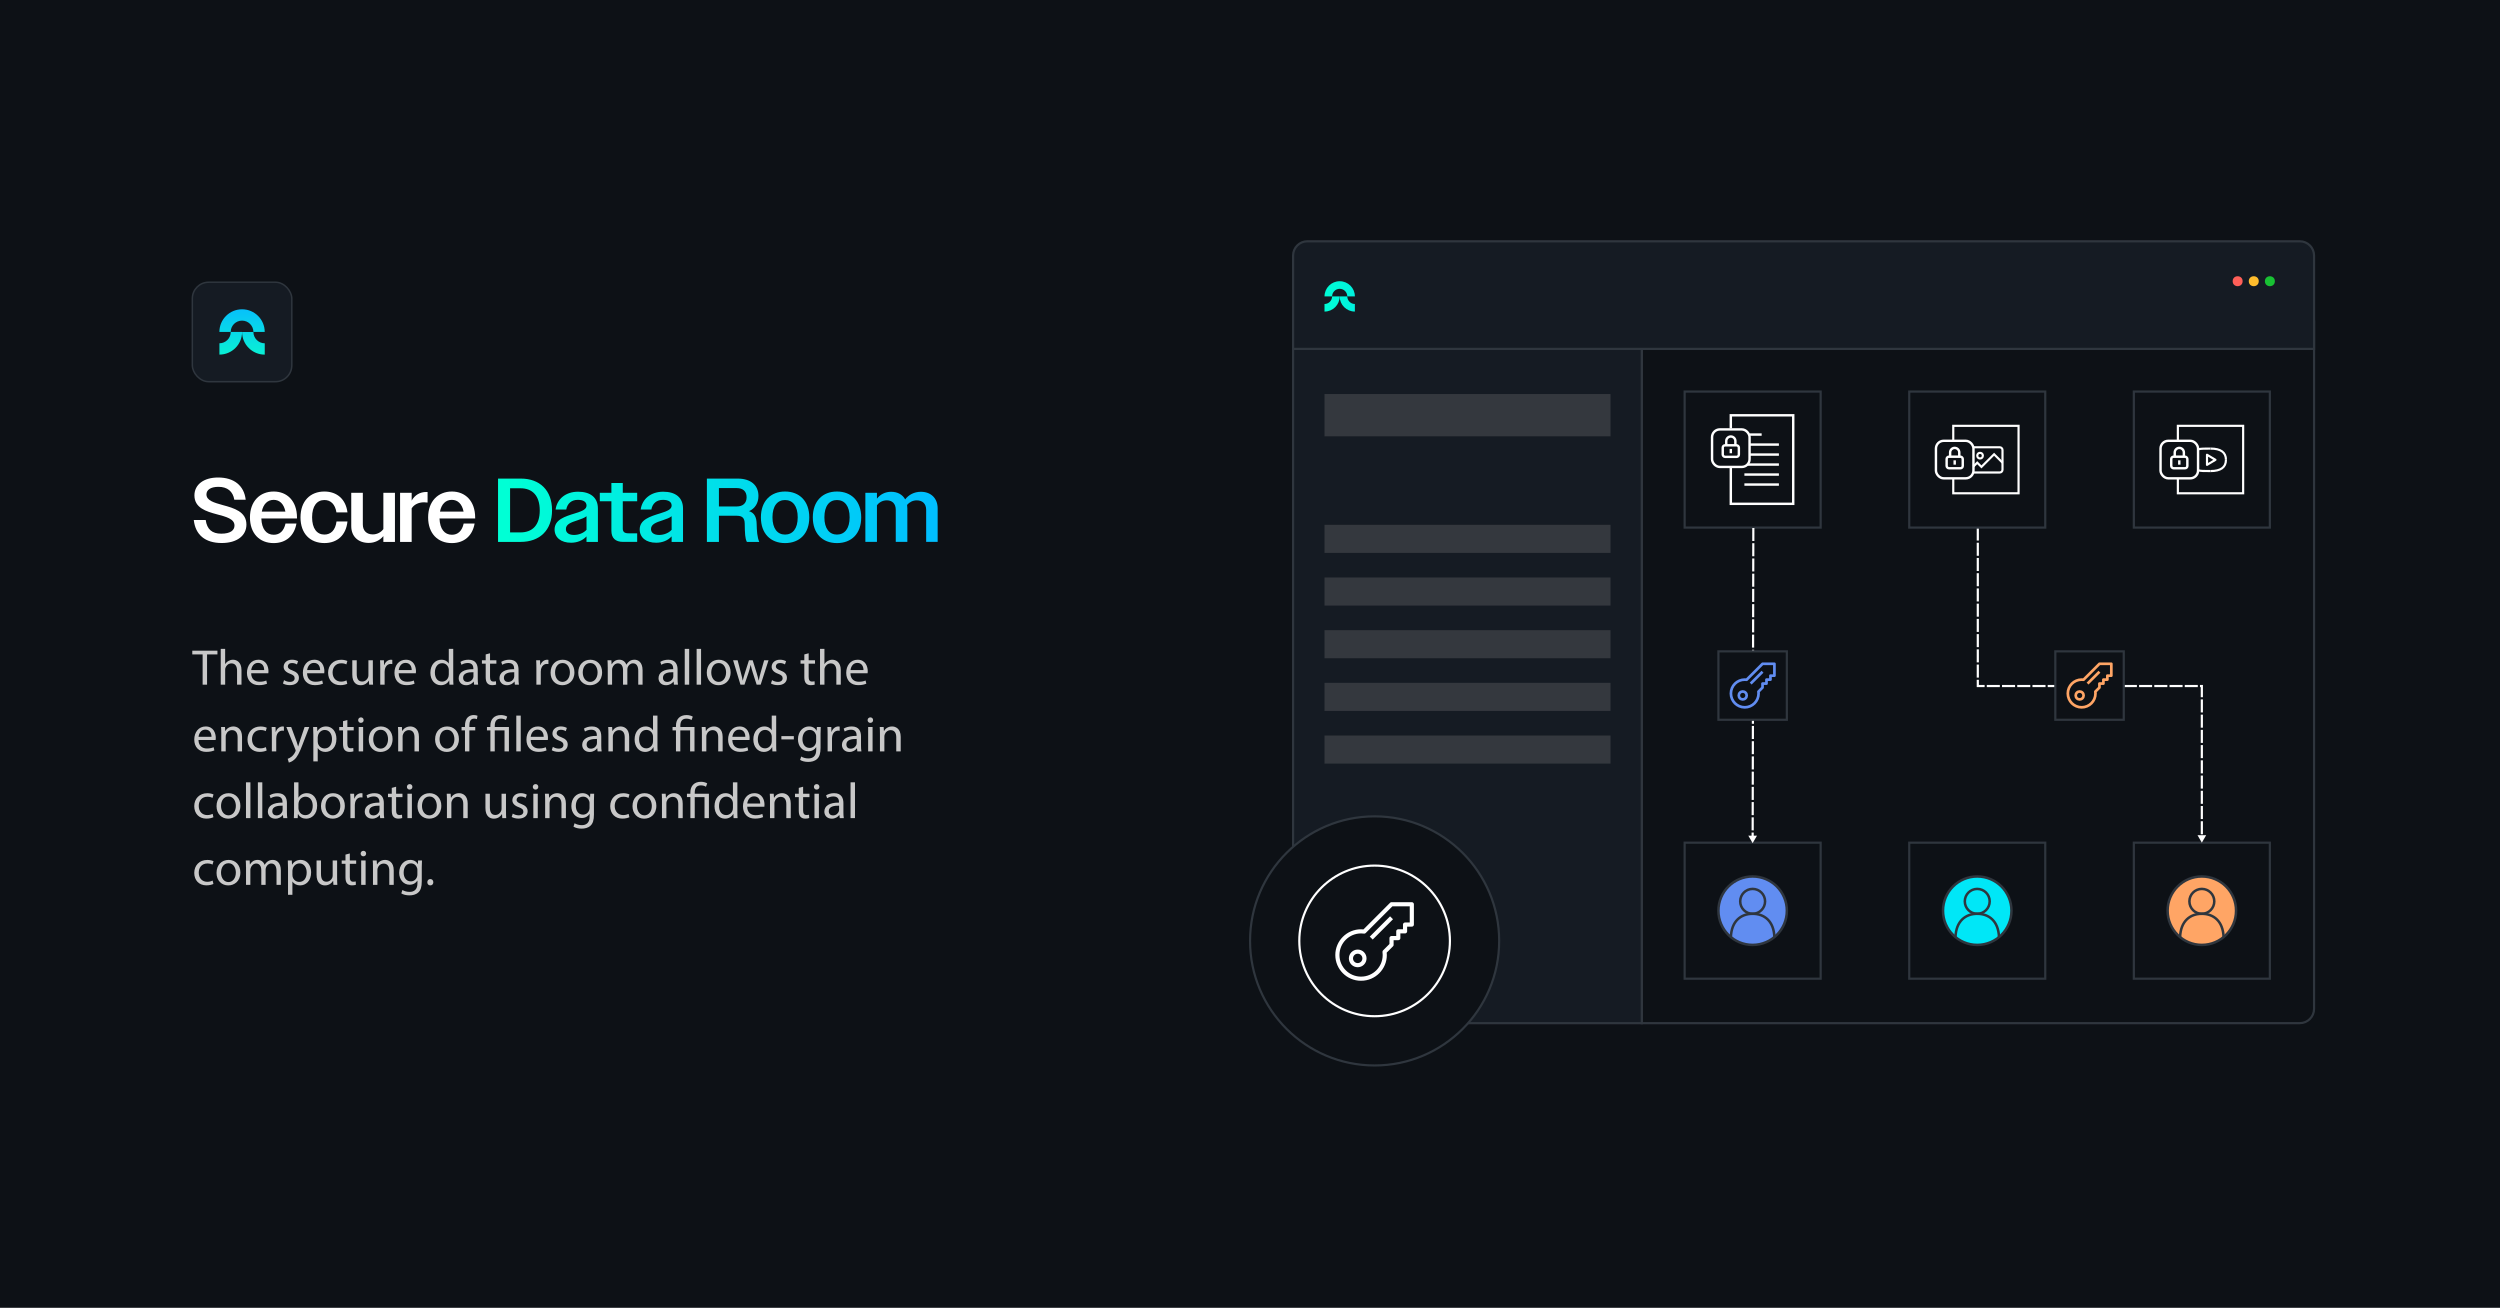<?xml version="1.0" encoding="UTF-8"?>
<svg id="Layer_1" data-name="Layer 1" xmlns="http://www.w3.org/2000/svg" xmlns:xlink="http://www.w3.org/1999/xlink" viewBox="0 0 1686 882">
  <defs>
    <style>
      .cls-1 {
        fill: #fe5f58;
      }

      .cls-1, .cls-2, .cls-3, .cls-4, .cls-5, .cls-6, .cls-7, .cls-8, .cls-9, .cls-10, .cls-11, .cls-12, .cls-13, .cls-14, .cls-15, .cls-16, .cls-17, .cls-18, .cls-19, .cls-20, .cls-21, .cls-22 {
        stroke-width: 0px;
      }

      .cls-23 {
        stroke-dasharray: 0 0 8.8 1.47;
      }

      .cls-23, .cls-24, .cls-25, .cls-26, .cls-27, .cls-28, .cls-29, .cls-30, .cls-31, .cls-32, .cls-33 {
        stroke-miterlimit: 10;
      }

      .cls-23, .cls-25, .cls-34, .cls-35, .cls-36, .cls-30, .cls-37, .cls-32 {
        fill: none;
      }

      .cls-23, .cls-35, .cls-30, .cls-37, .cls-32 {
        stroke: #fff;
      }

      .cls-23, .cls-27, .cls-28 {
        stroke-width: 1.47px;
      }

      .cls-2 {
        fill: url(#New_Gradient_Swatch_4);
      }

      .cls-3 {
        fill: url(#New_Gradient_Swatch_3);
      }

      .cls-24 {
        stroke-width: .6px;
      }

      .cls-24, .cls-25, .cls-26, .cls-27, .cls-28, .cls-29, .cls-31, .cls-33 {
        stroke: #2f363e;
      }

      .cls-24, .cls-27, .cls-31 {
        fill: #151b23;
      }

      .cls-25, .cls-26, .cls-29, .cls-33 {
        stroke-width: 1.71px;
      }

      .cls-34 {
        stroke: #618df1;
      }

      .cls-34, .cls-35, .cls-36, .cls-37 {
        stroke-linejoin: round;
      }

      .cls-34, .cls-36 {
        stroke-width: 1.83px;
      }

      .cls-4 {
        fill: url(#New_Gradient_Swatch_3-3);
      }

      .cls-5 {
        fill: url(#New_Gradient_Swatch_3-4);
      }

      .cls-6 {
        fill: url(#New_Gradient_Swatch_3-9);
      }

      .cls-7 {
        fill: url(#New_Gradient_Swatch_3-8);
      }

      .cls-8 {
        fill: url(#New_Gradient_Swatch_3-7);
      }

      .cls-9 {
        fill: url(#New_Gradient_Swatch_3-6);
      }

      .cls-10 {
        fill: url(#New_Gradient_Swatch_3-2);
      }

      .cls-11 {
        fill: url(#New_Gradient_Swatch_3-5);
      }

      .cls-12 {
        fill: url(#New_Gradient_Swatch_4-3);
      }

      .cls-13 {
        fill: url(#New_Gradient_Swatch_4-2);
      }

      .cls-26 {
        fill: #00e7f7;
      }

      .cls-14, .cls-28 {
        fill: #0d1116;
      }

      .cls-35, .cls-30 {
        stroke-width: 1.46px;
      }

      .cls-29 {
        fill: #618df1;
      }

      .cls-36 {
        stroke: #ffa565;
      }

      .cls-15 {
        fill: url(#New_Gradient_Swatch_3-11);
      }

      .cls-16 {
        fill: url(#New_Gradient_Swatch_3-10);
      }

      .cls-17 {
        fill: #34383e;
      }

      .cls-38 {
        filter: url(#drop-shadow-7);
      }

      .cls-18 {
        fill: #ffbd2d;
      }

      .cls-19 {
        fill: #c8c8c8;
      }

      .cls-37 {
        stroke-width: 2.8px;
      }

      .cls-20 {
        fill: #18c133;
      }

      .cls-21 {
        fill: #2f363e;
      }

      .cls-22 {
        fill: #fff;
      }

      .cls-32 {
        stroke-width: 1.64px;
      }

      .cls-33 {
        fill: #ffa565;
      }
    </style>
    <filter id="drop-shadow-7" filterUnits="userSpaceOnUse">
      <feOffset dx="0" dy="0"/>
      <feGaussianBlur result="blur" stdDeviation="14.67"/>
      <feFlood flood-color="#000" flood-opacity=".45"/>
      <feComposite in2="blur" operator="in"/>
      <feComposite in="SourceGraphic"/>
    </filter>
    <linearGradient id="New_Gradient_Swatch_3" data-name="New Gradient Swatch 3" x1="891.5" y1="194.77" x2="992.65" y2="194.77" gradientUnits="userSpaceOnUse">
      <stop offset="0" stop-color="#00ffd5"/>
      <stop offset="1" stop-color="#00bfff"/>
    </linearGradient>
    <linearGradient id="New_Gradient_Swatch_3-2" data-name="New Gradient Swatch 3" x1="891.5" y1="205.01" x2="992.65" y2="205.01" xlink:href="#New_Gradient_Swatch_3"/>
    <linearGradient id="New_Gradient_Swatch_3-3" data-name="New Gradient Swatch 3" x1="891.5" y1="205.01" x2="992.65" y2="205.01" xlink:href="#New_Gradient_Swatch_3"/>
    <linearGradient id="New_Gradient_Swatch_4" data-name="New Gradient Swatch 4" x1="163.25" y1="247.43" x2="163.25" y2="206.83" gradientUnits="userSpaceOnUse">
      <stop offset="0" stop-color="#0afdca"/>
      <stop offset="1" stop-color="#07befd"/>
    </linearGradient>
    <linearGradient id="New_Gradient_Swatch_4-2" data-name="New Gradient Swatch 4" x1="155.61" y1="247.43" x2="155.61" y2="206.83" xlink:href="#New_Gradient_Swatch_4"/>
    <linearGradient id="New_Gradient_Swatch_4-3" data-name="New Gradient Swatch 4" x1="170.9" y1="247.43" x2="170.9" y2="206.83" xlink:href="#New_Gradient_Swatch_4"/>
    <linearGradient id="New_Gradient_Swatch_3-4" data-name="New Gradient Swatch 3" x1="340.95" y1="344.11" x2="627.01" y2="344.11" xlink:href="#New_Gradient_Swatch_3"/>
    <linearGradient id="New_Gradient_Swatch_3-5" data-name="New Gradient Swatch 3" x1="340.95" y1="348.81" x2="627.01" y2="348.81" xlink:href="#New_Gradient_Swatch_3"/>
    <linearGradient id="New_Gradient_Swatch_3-6" data-name="New Gradient Swatch 3" x1="340.95" y1="345.61" x2="627.01" y2="345.61" xlink:href="#New_Gradient_Swatch_3"/>
    <linearGradient id="New_Gradient_Swatch_3-7" data-name="New Gradient Swatch 3" x1="340.95" y1="348.81" x2="627.01" y2="348.81" xlink:href="#New_Gradient_Swatch_3"/>
    <linearGradient id="New_Gradient_Swatch_3-8" data-name="New Gradient Swatch 3" x1="340.95" y1="344.11" x2="627.01" y2="344.11" xlink:href="#New_Gradient_Swatch_3"/>
    <linearGradient id="New_Gradient_Swatch_3-9" data-name="New Gradient Swatch 3" x1="340.95" y1="348.87" x2="627.01" y2="348.87" xlink:href="#New_Gradient_Swatch_3"/>
    <linearGradient id="New_Gradient_Swatch_3-10" data-name="New Gradient Swatch 3" x1="340.95" y1="348.87" x2="627.01" y2="348.87" xlink:href="#New_Gradient_Swatch_3"/>
    <linearGradient id="New_Gradient_Swatch_3-11" data-name="New Gradient Swatch 3" x1="340.95" y1="348.57" x2="627.01" y2="348.57" xlink:href="#New_Gradient_Swatch_3"/>
  </defs>
  <rect class="cls-14" width="1690.31" height="882"/>
  <g>
    <g>
      <g class="cls-38">
        <path class="cls-28" d="M1107.24,217h453.36v463.39c0,5.31-4.31,9.62-9.62,9.62h-443.75V217h0Z"/>
        <path class="cls-27" d="M872.06,235.31h235.17v454.7h-225.55c-5.31,0-9.62-4.31-9.62-9.62V235.31h0Z"/>
        <line class="cls-24" x1="1107.24" y1="235.31" x2="1107.24" y2="690.01"/>
        <g>
          <path class="cls-27" d="M1189.66-145.25h62.97v688.54h-62.97c-5.31,0-9.62-4.31-9.62-9.62V-135.63c0-5.31,4.31-9.62,9.62-9.62Z" transform="translate(1415.35 -1017.32) rotate(90)"/>
          <g>
            <path class="cls-3" d="M903.49,194.77c2.83,0,5.12,2.29,5.12,5.12h5.12c0-5.66-4.59-10.24-10.24-10.24s-10.24,4.59-10.24,10.24h5.12c0-2.83,2.29-5.12,5.12-5.12Z"/>
            <path class="cls-10" d="M898.37,199.89c0,2.83-2.29,5.12-5.12,5.12v5.12c5.66,0,10.24-4.59,10.24-10.24h-5.12Z"/>
            <path class="cls-4" d="M913.73,205.01c-2.83,0-5.12-2.29-5.12-5.12h-5.12c0,5.66,4.59,10.24,10.24,10.24v-5.12Z"/>
          </g>
        </g>
        <rect class="cls-17" x="893.24" y="265.74" width="192.89" height="28.52"/>
        <rect class="cls-17" x="893.24" y="353.95" width="192.89" height="18.93"/>
        <rect class="cls-17" x="893.24" y="389.47" width="192.89" height="18.93"/>
        <rect class="cls-17" x="893.24" y="424.99" width="192.89" height="18.93"/>
        <rect class="cls-17" x="893.24" y="460.51" width="192.89" height="18.93"/>
        <rect class="cls-17" x="893.24" y="496.04" width="192.89" height="18.93"/>
      </g>
      <g>
        <circle class="cls-1" cx="1509.07" cy="189.65" r="3.36"/>
        <circle class="cls-18" cx="1519.94" cy="189.65" r="3.36"/>
        <circle class="cls-20" cx="1530.81" cy="189.65" r="3.36"/>
      </g>
      <g>
        <rect class="cls-28" x="1136.12" y="568.3" width="91.73" height="91.73"/>
        <g>
          <circle class="cls-29" cx="1181.98" cy="614.17" r="23.08"/>
          <circle class="cls-25" cx="1181.98" cy="607.87" r="8.39"/>
          <path class="cls-25" d="M1196.65,631.98c-.39-10.85-6.8-15.72-14.67-15.72s-14.28,4.87-14.67,15.72"/>
        </g>
      </g>
      <g>
        <rect class="cls-28" x="1439.06" y="568.3" width="91.73" height="91.73"/>
        <g>
          <circle class="cls-33" cx="1484.92" cy="614.17" r="23.08"/>
          <circle class="cls-25" cx="1484.92" cy="607.87" r="8.39"/>
          <path class="cls-25" d="M1499.59,631.98c-.39-10.85-6.8-15.72-14.67-15.72s-14.28,4.87-14.67,15.72"/>
        </g>
      </g>
      <g>
        <rect class="cls-28" x="1136.12" y="264.07" width="91.73" height="91.73"/>
        <g>
          <polyline class="cls-32" points="1167.26 288.94 1167.26 280.08 1209.35 280.08 1209.35 339.78 1167.26 339.78 1167.26 315.55"/>
          <rect class="cls-32" x="1154.61" y="289.6" width="25.3" height="25.3" rx="5.23" ry="5.23"/>
          <g>
            <line class="cls-32" x1="1176.42" y1="326.78" x2="1199.69" y2="326.78"/>
            <line class="cls-32" x1="1176.42" y1="320.04" x2="1199.69" y2="320.04"/>
            <line class="cls-32" x1="1178.32" y1="313.3" x2="1199.69" y2="313.3"/>
            <line class="cls-32" x1="1179.9" y1="306.56" x2="1199.69" y2="306.56"/>
            <line class="cls-32" x1="1179.9" y1="299.82" x2="1199.69" y2="299.82"/>
            <line class="cls-32" x1="1179.9" y1="293.07" x2="1188.06" y2="293.07"/>
          </g>
          <g>
            <rect class="cls-32" x="1161.82" y="300.32" width="10.87" height="7.79" rx="1.55" ry="1.55"/>
            <path class="cls-32" d="M1164.18,300.32v-2.86c0-1.7,1.38-3.08,3.08-3.08h0c1.7,0,3.08,1.38,3.08,3.08v2.86"/>
            <line class="cls-32" x1="1167.26" y1="302.75" x2="1167.26" y2="305.67"/>
          </g>
        </g>
      </g>
      <g>
        <line class="cls-23" x1="1182.45" y1="356.07" x2="1181.99" y2="564.41"/>
        <polygon class="cls-22" points="1179.06 563.55 1181.98 568.62 1184.92 563.56 1179.06 563.55"/>
      </g>
      <g>
        <polyline class="cls-23" points="1333.83 355.75 1333.83 462.66 1484.92 462.66 1484.92 564.09"/>
        <polygon class="cls-22" points="1481.99 563.24 1484.92 568.3 1487.85 563.24 1481.99 563.24"/>
      </g>
      <g>
        <rect class="cls-28" x="1287.59" y="568.3" width="91.73" height="91.73"/>
        <g>
          <circle class="cls-26" cx="1333.45" cy="614.17" r="23.08"/>
          <circle class="cls-25" cx="1333.45" cy="607.87" r="8.39"/>
          <path class="cls-25" d="M1348.12,631.98c-.39-10.85-6.8-15.72-14.67-15.72s-14.28,4.87-14.67,15.72"/>
        </g>
      </g>
      <g>
        <rect class="cls-28" x="1287.59" y="264.07" width="91.73" height="91.73"/>
        <g>
          <polyline class="cls-30" points="1317.28 297.35 1317.28 287.18 1361.31 287.18 1361.31 332.67 1317.28 332.67 1317.28 322.58"/>
          <rect class="cls-32" x="1305.6" y="297.28" width="25.3" height="25.3" rx="5.23" ry="5.23"/>
          <g>
            <rect class="cls-32" x="1312.81" y="308" width="10.87" height="7.79" rx="1.55" ry="1.55"/>
            <path class="cls-32" d="M1315.17,308v-2.86c0-1.7,1.38-3.08,3.08-3.08h0c1.7,0,3.08,1.38,3.08,3.08v2.86"/>
            <line class="cls-32" x1="1318.25" y1="310.44" x2="1318.25" y2="313.36"/>
          </g>
          <g>
            <path class="cls-30" d="M1330.77,318.49c.24.11.51.17.79.17h17.04c1.05,0,1.89-.85,1.89-1.89v-13.25c0-1.05-.85-1.89-1.89-1.89h-17.04c-.26,0-.5.05-.72.14"/>
            <polyline class="cls-30" points="1350.49 312.03 1344.81 306.35 1336.29 314.87 1333.45 312.03 1330.89 314.59"/>
            <circle class="cls-30" cx="1335.35" cy="307.3" r="1.89"/>
          </g>
        </g>
      </g>
      <g>
        <rect class="cls-28" x="1439.06" y="264.07" width="91.73" height="91.73"/>
        <g>
          <polyline class="cls-30" points="1468.75 297.35 1468.75 287.18 1512.78 287.18 1512.78 332.67 1468.75 332.67 1468.75 322.58"/>
          <rect class="cls-32" x="1457.07" y="297.28" width="25.3" height="25.3" rx="5.23" ry="5.23"/>
          <g>
            <rect class="cls-32" x="1464.28" y="308" width="10.87" height="7.79" rx="1.55" ry="1.55"/>
            <path class="cls-32" d="M1466.64,308v-2.86c0-1.7,1.38-3.08,3.08-3.08h0c1.7,0,3.08,1.38,3.08,3.08v2.86"/>
            <line class="cls-32" x1="1469.72" y1="310.44" x2="1469.72" y2="313.36"/>
          </g>
          <g>
            <polygon class="cls-35" points="1494.08 310.1 1488.4 313.51 1488.4 306.69 1494.08 310.1"/>
            <path class="cls-30" d="M1490.76,302.53c-3.91,0-6.35,0-7.87.4"/>
            <path class="cls-30" d="M1501.18,310.1q0-7.57-10.41-7.57"/>
            <path class="cls-30" d="M1490.76,317.68q10.41,0,10.41-7.57"/>
            <path class="cls-30" d="M1482.44,317.14c1.48.54,4.01.54,8.32.54"/>
          </g>
        </g>
      </g>
      <g>
        <rect class="cls-28" x="1158.9" y="439.27" width="46.15" height="46.15"/>
        <g>
          <path class="cls-34" d="M1173.42,470.9c1.04,1.04,2.73,1.04,3.77,0,1.04-1.04,1.04-2.73,0-3.77-1.04-1.04-2.73-1.04-3.77,0-1.04,1.04-1.04,2.73,0,3.77Z"/>
          <line class="cls-34" x1="1188.65" y1="453.01" x2="1180.65" y2="461.01"/>
          <path class="cls-34" d="M1176.64,477.02c5.16,0,9.34-4.18,9.34-9.34,0-.42-.03-.84-.08-1.25l2.75-2.75v-2.67h2.67s0-2.67,0-2.67h2.67s0-2.67,0-2.67h2.67s0-8,0-8h-8s-10.75,10.75-10.75,10.75c-.41-.05-.83-.08-1.25-.08-5.16,0-9.34,4.18-9.34,9.34,0,5.16,4.18,9.34,9.34,9.34Z"/>
        </g>
      </g>
      <g>
        <rect class="cls-28" x="1386.11" y="439.27" width="46.15" height="46.15"/>
        <g>
          <path class="cls-36" d="M1400.63,470.9c1.04,1.04,2.73,1.04,3.77,0,1.04-1.04,1.04-2.73,0-3.77-1.04-1.04-2.73-1.04-3.77,0-1.04,1.04-1.04,2.73,0,3.77Z"/>
          <line class="cls-36" x1="1415.86" y1="453.01" x2="1407.85" y2="461.01"/>
          <path class="cls-36" d="M1403.85,477.02c5.16,0,9.34-4.18,9.34-9.34,0-.42-.03-.84-.08-1.25l2.75-2.75v-2.67h2.67s0-2.67,0-2.67h2.67s0-2.67,0-2.67h2.67s0-8,0-8h-8s-10.75,10.75-10.75,10.75c-.41-.05-.83-.08-1.25-.08-5.16,0-9.34,4.18-9.34,9.34,0,5.16,4.18,9.34,9.34,9.34Z"/>
        </g>
      </g>
    </g>
    <g>
      <g>
        <circle class="cls-14" cx="927.04" cy="634.55" r="84"/>
        <path class="cls-21" d="M927.04,719.28c-46.72,0-84.73-38.01-84.73-84.73s38.01-84.73,84.73-84.73,84.73,38.01,84.73,84.73-38.01,84.73-84.73,84.73ZM927.04,551.28c-45.91,0-83.27,37.35-83.27,83.27s37.35,83.27,83.27,83.27,83.27-37.35,83.27-83.27-37.35-83.27-83.27-83.27Z"/>
      </g>
      <path class="cls-22" d="M927.04,686.07c-28.41,0-51.52-23.11-51.52-51.52s23.11-51.52,51.52-51.52,51.52,23.11,51.52,51.52-23.11,51.52-51.52,51.52ZM927.04,584.49c-27.6,0-50.06,22.45-50.06,50.06s22.45,50.05,50.06,50.05,50.05-22.45,50.05-50.05-22.45-50.06-50.05-50.06Z"/>
    </g>
  </g>
  <g>
    <g>
      <rect class="cls-31" x="129.71" y="190.33" width="67.08" height="67.08" rx="11" ry="11"/>
      <g>
        <path class="cls-2" d="M163.25,216.23c4.22,0,7.64,3.42,7.64,7.64h7.64c0-8.44-6.85-15.29-15.29-15.29s-15.29,6.85-15.29,15.29h7.64c0-4.22,3.42-7.64,7.64-7.64Z"/>
        <path class="cls-13" d="M155.61,223.87c0,4.22-3.42,7.64-7.64,7.64v7.64c8.44,0,15.29-6.85,15.29-15.29h-7.64Z"/>
        <path class="cls-12" d="M178.54,231.52c-4.22,0-7.64-3.42-7.64-7.64h-7.64c0,8.44,6.85,15.29,15.29,15.29v-7.64Z"/>
      </g>
    </g>
    <g>
      <path class="cls-22" d="M130.69,350.7h8.05c.85,6.28,4.27,9.21,10.49,9.21s8.91-2.32,8.91-5.49c0-4.51-5.67-5.92-11.83-7.56-7.26-1.95-15.19-4.33-15.19-12.75,0-7.2,6.16-12.08,15.98-12.08,10.68,0,17.51,5.37,18.61,15.01h-7.69c-.92-5.67-4.7-8.72-10.68-8.72-5.49,0-8.11,2.2-8.11,5.12,0,4.15,5.19,5.55,11.04,7.2,7.44,2.01,15.92,4.39,15.92,13.12,0,7.44-6.28,12.45-16.65,12.45-11.16,0-17.75-5.49-18.85-15.5Z"/>
      <path class="cls-22" d="M168.57,348.93c0-10.74,6.59-17.45,16.04-17.45,8.97,0,15.68,6.34,15.68,17.57v.61h-24.04c.24,7.14,3.42,10.98,8.36,10.98,4.03,0,6.83-2.56,7.93-7.56h7.38c-1.46,8.3-7.08,13.18-15.37,13.18-9.52,0-15.98-6.53-15.98-17.33ZM176.56,345.03h15.92c-1.04-5.19-3.9-7.93-7.93-7.93s-7.02,2.81-7.99,7.93Z"/>
      <path class="cls-22" d="M202.66,348.93c0-10.98,6.53-17.45,16.11-17.45,8.42,0,14.46,5.12,15.56,14.09h-7.44c-.85-5.49-3.84-8.36-8.11-8.36-5,0-8.3,4.03-8.3,11.65s3.29,11.65,8.3,11.65c4.39,0,7.44-3.05,8.17-8.85h7.38c-.92,9.27-6.89,14.58-15.56,14.58-9.64,0-16.11-6.41-16.11-17.33Z"/>
      <path class="cls-22" d="M236.88,354.91v-22.57h7.81v21.35c0,4.33,2.68,6.71,6.71,6.71,2.99,0,5.61-1.46,7.14-3.6v-24.46h7.81v33.12h-7.81v-3.9c-2.32,2.81-5.79,4.58-9.88,4.58-7.14,0-11.77-4.45-11.77-11.22Z"/>
      <path class="cls-22" d="M269.82,332.34h7.81v5.25c2.13-3.72,5.55-5.8,9.94-5.8h.79v7.14c-.79-.12-1.59-.18-2.38-.18-3.48,0-6.71,1.4-8.36,4.09v22.63h-7.81v-33.12Z"/>
      <path class="cls-22" d="M288.73,348.93c0-10.74,6.59-17.45,16.04-17.45,8.97,0,15.68,6.34,15.68,17.57v.61h-24.04c.24,7.14,3.42,10.98,8.36,10.98,4.03,0,6.83-2.56,7.93-7.56h7.38c-1.46,8.3-7.08,13.18-15.37,13.18-9.52,0-15.98-6.53-15.98-17.33ZM296.72,345.03h15.92c-1.04-5.19-3.9-7.93-7.93-7.93s-7.02,2.81-7.99,7.93Z"/>
      <path class="cls-5" d="M335.88,322.76h15.43c12.57,0,20.99,7.75,20.99,21.41s-8.54,21.29-21.17,21.29h-15.25v-42.7ZM344,329.29v29.77h6.95c8.17,0,13.06-4.94,13.06-14.82s-4.88-14.95-13.06-14.95h-6.95Z"/>
      <path class="cls-11" d="M374.01,357.05c0-6.53,6.83-8.72,13.85-10.86,5.19-1.59,7.69-2.81,7.69-5.25s-2.07-3.84-5.86-3.84c-4.27,0-7.08,2.44-7.81,6.53h-7.2c.98-7.14,6.83-12.02,15.19-12.02s13.36,3.96,13.36,11.35v22.51h-7.69v-3.72c-2.5,2.74-6.22,4.27-10.43,4.27-6.83,0-11.1-3.54-11.1-8.97ZM387.13,360.77c3.17,0,6.47-1.28,8.42-3.48v-9.15c-1.4,1.16-3.6,1.89-6.1,2.75-4.45,1.46-7.81,2.62-7.81,5.92,0,2.56,2.13,3.96,5.49,3.96Z"/>
      <path class="cls-9" d="M412.32,357.9v-19.83h-7.81v-5.73h7.81v-6.59h7.69v6.59h9.7v5.73h-9.7v18.42c0,2.2,1.16,3.17,3.84,3.17h5.86v5.79h-9.46c-5.37,0-7.93-2.68-7.93-7.56Z"/>
      <path class="cls-8" d="M431.41,357.05c0-6.53,6.83-8.72,13.85-10.86,5.19-1.59,7.69-2.81,7.69-5.25s-2.07-3.84-5.86-3.84c-4.27,0-7.08,2.44-7.81,6.53h-7.2c.98-7.14,6.83-12.02,15.19-12.02s13.36,3.96,13.36,11.35v22.51h-7.69v-3.72c-2.5,2.74-6.22,4.27-10.43,4.27-6.83,0-11.1-3.54-11.1-8.97ZM444.53,360.77c3.17,0,6.47-1.28,8.42-3.48v-9.15c-1.4,1.16-3.6,1.89-6.1,2.75-4.45,1.46-7.81,2.62-7.81,5.92,0,2.56,2.13,3.96,5.49,3.96Z"/>
      <path class="cls-7" d="M476.73,322.76h20.8c8.66,0,13.97,4.39,13.97,11.71,0,4.76-2.26,8.42-6.34,10.25,3.78,1.22,5,4.21,5.12,8.48.12,5,.37,9.03,1.77,12.26h-8.36c-1.22-2.32-1.34-5.55-1.46-12.38-.06-3.72-1.65-5.25-5.25-5.25h-12.14v17.63h-8.11v-42.7ZM484.84,329.17v12.38h12.08c4.03,0,6.59-2.2,6.59-6.22s-2.56-6.16-6.59-6.16h-12.08Z"/>
      <path class="cls-6" d="M513.15,348.93c0-10.98,6.59-17.45,16.29-17.45s16.35,6.47,16.35,17.45-6.53,17.33-16.35,17.33-16.29-6.47-16.29-17.33ZM537.98,348.87c0-7.62-3.36-11.65-8.54-11.65s-8.48,4.03-8.48,11.65,3.36,11.65,8.48,11.65,8.54-3.96,8.54-11.65Z"/>
      <path class="cls-16" d="M548.16,348.93c0-10.98,6.59-17.45,16.29-17.45s16.35,6.47,16.35,17.45-6.53,17.33-16.35,17.33-16.29-6.47-16.29-17.33ZM572.99,348.87c0-7.62-3.36-11.65-8.54-11.65s-8.48,4.03-8.48,11.65,3.36,11.65,8.48,11.65,8.54-3.96,8.54-11.65Z"/>
      <path class="cls-15" d="M583.6,332.34h7.81v3.96c2.2-2.87,5.55-4.64,9.58-4.64,4.33,0,7.69,1.89,9.46,5.12,2.38-3.11,6.1-5.12,10.61-5.12,6.83,0,11.29,4.45,11.29,11.22v22.57h-7.75v-21.6c0-4.21-2.56-6.41-6.34-6.41-2.68,0-4.94,1.22-6.53,3.05.12.73.18,1.53.18,2.38v22.57h-7.81v-21.6c0-4.21-2.44-6.41-6.04-6.41-2.81,0-5.19,1.34-6.65,3.35v24.65h-7.81v-33.12Z"/>
    </g>
    <g>
      <path class="cls-19" d="M136.65,441.34h-6.97v-2.52h16.96v2.52h-7v20.4h-2.99v-20.4Z"/>
      <path class="cls-19" d="M148.85,437.6h2.99v10.27h.07c.48-.85,1.22-1.6,2.14-2.11.88-.51,1.94-.85,3.06-.85,2.21,0,5.75,1.36,5.75,7.04v9.79h-2.99v-9.45c0-2.65-.99-4.9-3.81-4.9-1.94,0-3.47,1.36-4.01,2.99-.17.41-.2.85-.2,1.43v9.93h-2.99v-24.14Z"/>
      <path class="cls-19" d="M169.39,454.06c.07,4.05,2.65,5.71,5.64,5.71,2.14,0,3.43-.37,4.56-.85l.51,2.14c-1.05.48-2.86,1.02-5.47,1.02-5.07,0-8.09-3.33-8.09-8.29s2.92-8.87,7.72-8.87c5.37,0,6.8,4.73,6.8,7.75,0,.61-.07,1.09-.1,1.39h-11.56ZM178.16,451.91c.03-1.9-.78-4.86-4.15-4.86-3.03,0-4.35,2.79-4.59,4.86h8.74Z"/>
      <path class="cls-19" d="M191.56,458.68c.88.58,2.45,1.19,3.94,1.19,2.18,0,3.2-1.09,3.2-2.45,0-1.43-.85-2.21-3.06-3.03-2.96-1.05-4.35-2.69-4.35-4.66,0-2.65,2.14-4.83,5.68-4.83,1.67,0,3.13.48,4.04,1.02l-.75,2.18c-.65-.41-1.84-.95-3.37-.95-1.77,0-2.75,1.02-2.75,2.24,0,1.36.99,1.97,3.13,2.79,2.86,1.09,4.32,2.52,4.32,4.96,0,2.89-2.24,4.93-6.15,4.93-1.8,0-3.47-.44-4.62-1.12l.75-2.28Z"/>
      <path class="cls-19" d="M207.09,454.06c.07,4.05,2.65,5.71,5.64,5.71,2.14,0,3.43-.37,4.56-.85l.51,2.14c-1.05.48-2.86,1.02-5.47,1.02-5.07,0-8.09-3.33-8.09-8.29s2.92-8.87,7.72-8.87c5.37,0,6.8,4.73,6.8,7.75,0,.61-.07,1.09-.1,1.39h-11.56ZM215.87,451.91c.03-1.9-.78-4.86-4.15-4.86-3.03,0-4.35,2.79-4.59,4.86h8.74Z"/>
      <path class="cls-19" d="M234.19,461.13c-.78.41-2.52.95-4.73.95-4.96,0-8.19-3.37-8.19-8.4s3.47-8.74,8.84-8.74c1.77,0,3.33.44,4.15.85l-.68,2.31c-.71-.41-1.84-.78-3.47-.78-3.77,0-5.81,2.79-5.81,6.22,0,3.81,2.45,6.15,5.71,6.15,1.7,0,2.82-.44,3.67-.82l.51,2.24Z"/>
      <path class="cls-19" d="M251.46,457.25c0,1.7.03,3.2.14,4.49h-2.65l-.17-2.69h-.07c-.78,1.33-2.52,3.06-5.44,3.06-2.58,0-5.68-1.43-5.68-7.21v-9.62h2.99v9.11c0,3.13.95,5.24,3.67,5.24,2.01,0,3.4-1.39,3.94-2.72.17-.44.27-.99.27-1.53v-10.1h2.99v11.97Z"/>
      <path class="cls-19" d="M256.43,450.42c0-1.94-.03-3.6-.14-5.13h2.62l.1,3.23h.14c.75-2.21,2.55-3.6,4.56-3.6.34,0,.58.03.85.1v2.82c-.31-.07-.61-.1-1.02-.1-2.11,0-3.6,1.6-4.01,3.84-.07.41-.14.88-.14,1.39v8.77h-2.96v-11.32Z"/>
      <path class="cls-19" d="M268.87,454.06c.07,4.05,2.65,5.71,5.64,5.71,2.14,0,3.43-.37,4.56-.85l.51,2.14c-1.05.48-2.86,1.02-5.47,1.02-5.07,0-8.09-3.33-8.09-8.29s2.92-8.87,7.72-8.87c5.37,0,6.8,4.73,6.8,7.75,0,.61-.07,1.09-.1,1.39h-11.56ZM277.64,451.91c.03-1.9-.78-4.86-4.15-4.86-3.03,0-4.35,2.79-4.59,4.86h8.74Z"/>
      <path class="cls-19" d="M305.66,437.6v19.89c0,1.46.03,3.13.14,4.25h-2.69l-.14-2.86h-.07c-.92,1.84-2.92,3.23-5.61,3.23-3.98,0-7.04-3.37-7.04-8.36-.03-5.47,3.37-8.84,7.38-8.84,2.52,0,4.22,1.19,4.96,2.52h.07v-9.83h2.99ZM302.67,451.98c0-.37-.03-.88-.14-1.26-.44-1.9-2.07-3.47-4.32-3.47-3.09,0-4.93,2.72-4.93,6.36,0,3.33,1.63,6.08,4.86,6.08,2.01,0,3.84-1.33,4.39-3.57.1-.41.14-.82.14-1.29v-2.86Z"/>
      <path class="cls-19" d="M319.74,461.74l-.24-2.07h-.1c-.92,1.29-2.69,2.45-5.03,2.45-3.33,0-5.03-2.35-5.03-4.73,0-3.98,3.54-6.15,9.89-6.12v-.34c0-1.36-.37-3.81-3.74-3.81-1.53,0-3.13.48-4.28,1.22l-.68-1.97c1.36-.88,3.33-1.46,5.41-1.46,5.03,0,6.26,3.43,6.26,6.73v6.15c0,1.43.07,2.82.27,3.94h-2.72ZM319.29,453.34c-3.26-.07-6.97.51-6.97,3.71,0,1.94,1.29,2.86,2.82,2.86,2.14,0,3.5-1.36,3.98-2.75.1-.31.17-.65.17-.95v-2.86Z"/>
      <path class="cls-19" d="M330.48,440.56v4.73h4.28v2.28h-4.28v8.87c0,2.04.58,3.2,2.24,3.2.78,0,1.36-.1,1.73-.2l.14,2.24c-.58.24-1.5.41-2.65.41-1.39,0-2.52-.44-3.23-1.26-.85-.88-1.16-2.35-1.16-4.28v-8.98h-2.55v-2.28h2.55v-3.94l2.92-.78Z"/>
      <path class="cls-19" d="M347.24,461.74l-.24-2.07h-.1c-.92,1.29-2.69,2.45-5.03,2.45-3.33,0-5.03-2.35-5.03-4.73,0-3.98,3.54-6.15,9.89-6.12v-.34c0-1.36-.37-3.81-3.74-3.81-1.53,0-3.13.48-4.28,1.22l-.68-1.97c1.36-.88,3.33-1.46,5.41-1.46,5.03,0,6.26,3.43,6.26,6.73v6.15c0,1.43.07,2.82.27,3.94h-2.72ZM346.8,453.34c-3.26-.07-6.97.51-6.97,3.71,0,1.94,1.29,2.86,2.82,2.86,2.14,0,3.5-1.36,3.98-2.75.1-.31.17-.65.17-.95v-2.86Z"/>
      <path class="cls-19" d="M361.73,450.42c0-1.94-.03-3.6-.14-5.13h2.62l.1,3.23h.14c.75-2.21,2.55-3.6,4.56-3.6.34,0,.58.03.85.1v2.82c-.31-.07-.61-.1-1.02-.1-2.11,0-3.6,1.6-4.01,3.84-.07.41-.14.88-.14,1.39v8.77h-2.96v-11.32Z"/>
      <path class="cls-19" d="M387.39,453.38c0,6.09-4.22,8.74-8.19,8.74-4.45,0-7.89-3.26-7.89-8.46,0-5.51,3.6-8.74,8.16-8.74s7.92,3.43,7.92,8.46ZM374.34,453.55c0,3.6,2.07,6.32,5,6.32s5-2.69,5-6.39c0-2.79-1.39-6.32-4.93-6.32s-5.07,3.26-5.07,6.39Z"/>
      <path class="cls-19" d="M406.06,453.38c0,6.09-4.22,8.74-8.19,8.74-4.45,0-7.89-3.26-7.89-8.46,0-5.51,3.6-8.74,8.16-8.74s7.92,3.43,7.92,8.46ZM393.01,453.55c0,3.6,2.07,6.32,5,6.32s5-2.69,5-6.39c0-2.79-1.39-6.32-4.93-6.32s-5.07,3.26-5.07,6.39Z"/>
      <path class="cls-19" d="M409.84,449.74c0-1.7-.03-3.09-.14-4.45h2.62l.14,2.65h.1c.92-1.56,2.45-3.03,5.17-3.03,2.24,0,3.94,1.36,4.66,3.3h.07c.51-.92,1.16-1.63,1.84-2.14.99-.75,2.07-1.16,3.64-1.16,2.18,0,5.41,1.43,5.41,7.14v9.69h-2.92v-9.32c0-3.16-1.16-5.07-3.57-5.07-1.7,0-3.03,1.26-3.54,2.72-.14.41-.24.95-.24,1.5v10.17h-2.92v-9.86c0-2.62-1.16-4.52-3.43-4.52-1.87,0-3.23,1.5-3.71,2.99-.17.44-.24.95-.24,1.46v9.93h-2.92v-12Z"/>
      <path class="cls-19" d="M454.51,461.74l-.24-2.07h-.1c-.92,1.29-2.69,2.45-5.03,2.45-3.33,0-5.03-2.35-5.03-4.73,0-3.98,3.54-6.15,9.89-6.12v-.34c0-1.36-.37-3.81-3.74-3.81-1.53,0-3.13.48-4.28,1.22l-.68-1.97c1.36-.88,3.33-1.46,5.41-1.46,5.03,0,6.26,3.43,6.26,6.73v6.15c0,1.43.07,2.82.27,3.94h-2.72ZM454.07,453.34c-3.26-.07-6.97.51-6.97,3.71,0,1.94,1.29,2.86,2.82,2.86,2.14,0,3.5-1.36,3.98-2.75.1-.31.17-.65.17-.95v-2.86Z"/>
      <path class="cls-19" d="M461.79,437.6h2.99v24.14h-2.99v-24.14Z"/>
      <path class="cls-19" d="M469.81,437.6h2.99v24.14h-2.99v-24.14Z"/>
      <path class="cls-19" d="M492.73,453.38c0,6.09-4.22,8.74-8.19,8.74-4.45,0-7.89-3.26-7.89-8.46,0-5.51,3.6-8.74,8.16-8.74s7.92,3.43,7.92,8.46ZM479.67,453.55c0,3.6,2.07,6.32,5,6.32s5-2.69,5-6.39c0-2.79-1.39-6.32-4.93-6.32s-5.07,3.26-5.07,6.39Z"/>
      <path class="cls-19" d="M497.45,445.29l2.18,8.36c.48,1.83.92,3.54,1.22,5.24h.1c.37-1.67.92-3.43,1.46-5.2l2.69-8.4h2.52l2.55,8.23c.61,1.97,1.09,3.71,1.46,5.37h.1c.27-1.67.71-3.4,1.26-5.34l2.35-8.26h2.96l-5.3,16.45h-2.72l-2.52-7.85c-.58-1.84-1.05-3.47-1.46-5.41h-.07c-.41,1.97-.92,3.67-1.5,5.44l-2.65,7.82h-2.72l-4.96-16.45h3.06Z"/>
      <path class="cls-19" d="M520.67,458.68c.88.58,2.45,1.19,3.94,1.19,2.18,0,3.2-1.09,3.2-2.45,0-1.43-.85-2.21-3.06-3.03-2.96-1.05-4.35-2.69-4.35-4.66,0-2.65,2.14-4.83,5.68-4.83,1.67,0,3.13.48,4.04,1.02l-.75,2.18c-.65-.41-1.84-.95-3.37-.95-1.77,0-2.75,1.02-2.75,2.24,0,1.36.99,1.97,3.13,2.79,2.86,1.09,4.32,2.52,4.32,4.96,0,2.89-2.24,4.93-6.15,4.93-1.8,0-3.47-.44-4.62-1.12l.75-2.28Z"/>
      <path class="cls-19" d="M545.36,440.56v4.73h4.28v2.28h-4.28v8.87c0,2.04.58,3.2,2.24,3.2.78,0,1.36-.1,1.73-.2l.14,2.24c-.58.24-1.5.41-2.65.41-1.39,0-2.52-.44-3.23-1.26-.85-.88-1.16-2.35-1.16-4.28v-8.98h-2.55v-2.28h2.55v-3.94l2.92-.78Z"/>
      <path class="cls-19" d="M553.01,437.6h2.99v10.27h.07c.48-.85,1.22-1.6,2.14-2.11.88-.51,1.94-.85,3.06-.85,2.21,0,5.75,1.36,5.75,7.04v9.79h-2.99v-9.45c0-2.65-.99-4.9-3.81-4.9-1.94,0-3.47,1.36-4.01,2.99-.17.41-.2.85-.2,1.43v9.93h-2.99v-24.14Z"/>
      <path class="cls-19" d="M573.54,454.06c.07,4.05,2.65,5.71,5.64,5.71,2.14,0,3.43-.37,4.56-.85l.51,2.14c-1.05.48-2.86,1.02-5.47,1.02-5.07,0-8.09-3.33-8.09-8.29s2.92-8.87,7.72-8.87c5.37,0,6.8,4.73,6.8,7.75,0,.61-.07,1.09-.1,1.39h-11.56ZM582.32,451.91c.03-1.9-.78-4.86-4.15-4.86-3.03,0-4.35,2.79-4.59,4.86h8.74Z"/>
      <path class="cls-19" d="M133.86,499.06c.07,4.05,2.65,5.71,5.64,5.71,2.14,0,3.43-.37,4.56-.85l.51,2.14c-1.05.48-2.86,1.02-5.47,1.02-5.07,0-8.09-3.33-8.09-8.29s2.92-8.87,7.72-8.87c5.37,0,6.8,4.73,6.8,7.75,0,.61-.07,1.09-.1,1.39h-11.56ZM142.63,496.91c.03-1.9-.78-4.86-4.15-4.86-3.03,0-4.35,2.79-4.59,4.86h8.74Z"/>
      <path class="cls-19" d="M149.23,494.74c0-1.7-.03-3.09-.14-4.45h2.65l.17,2.72h.07c.82-1.56,2.72-3.09,5.44-3.09,2.28,0,5.81,1.36,5.81,7v9.83h-2.99v-9.49c0-2.65-.99-4.86-3.81-4.86-1.97,0-3.5,1.39-4.01,3.06-.14.37-.2.88-.2,1.39v9.89h-2.99v-12Z"/>
      <path class="cls-19" d="M179.83,506.13c-.78.41-2.52.95-4.73.95-4.96,0-8.19-3.37-8.19-8.4s3.47-8.74,8.84-8.74c1.77,0,3.33.44,4.15.85l-.68,2.31c-.71-.41-1.84-.78-3.47-.78-3.77,0-5.81,2.79-5.81,6.22,0,3.81,2.45,6.15,5.71,6.15,1.7,0,2.82-.44,3.67-.82l.51,2.24Z"/>
      <path class="cls-19" d="M183.33,495.42c0-1.94-.03-3.6-.14-5.13h2.62l.1,3.23h.14c.75-2.21,2.55-3.6,4.56-3.6.34,0,.58.03.85.1v2.82c-.31-.07-.61-.1-1.02-.1-2.11,0-3.6,1.6-4.01,3.84-.07.41-.14.88-.14,1.39v8.77h-2.96v-11.32Z"/>
      <path class="cls-19" d="M196.38,490.29l3.6,9.72c.37,1.09.78,2.38,1.05,3.37h.07c.31-.99.65-2.24,1.05-3.43l3.26-9.66h3.16l-4.49,11.73c-2.14,5.64-3.6,8.53-5.64,10.3-1.46,1.29-2.92,1.8-3.67,1.94l-.75-2.52c.75-.24,1.73-.71,2.62-1.46.82-.65,1.84-1.8,2.52-3.33.14-.31.24-.54.24-.71s-.07-.41-.2-.78l-6.09-15.16h3.26Z"/>
      <path class="cls-19" d="M211.31,495.66c0-2.11-.07-3.81-.14-5.37h2.69l.14,2.82h.07c1.22-2.01,3.16-3.2,5.85-3.2,3.98,0,6.97,3.37,6.97,8.36,0,5.92-3.6,8.84-7.48,8.84-2.18,0-4.08-.95-5.07-2.58h-.07v8.94h-2.96v-17.81ZM214.27,500.04c0,.44.07.85.14,1.22.54,2.07,2.35,3.5,4.49,3.5,3.16,0,5-2.58,5-6.36,0-3.3-1.73-6.12-4.9-6.12-2.04,0-3.94,1.46-4.52,3.71-.1.37-.2.82-.2,1.22v2.82Z"/>
      <path class="cls-19" d="M234.26,485.56v4.73h4.28v2.28h-4.28v8.87c0,2.04.58,3.2,2.24,3.2.78,0,1.36-.1,1.73-.2l.14,2.24c-.58.24-1.5.41-2.65.41-1.39,0-2.52-.44-3.23-1.26-.85-.88-1.16-2.35-1.16-4.28v-8.98h-2.55v-2.28h2.55v-3.94l2.92-.78Z"/>
      <path class="cls-19" d="M245.24,485.66c.03,1.02-.71,1.84-1.9,1.84-1.05,0-1.8-.82-1.8-1.84s.78-1.87,1.87-1.87,1.84.82,1.84,1.87ZM241.91,506.74v-16.45h2.99v16.45h-2.99Z"/>
      <path class="cls-19" d="M264.76,498.38c0,6.09-4.22,8.74-8.19,8.74-4.45,0-7.89-3.26-7.89-8.46,0-5.51,3.6-8.74,8.16-8.74s7.92,3.43,7.92,8.46ZM251.7,498.55c0,3.6,2.07,6.32,5,6.32s5-2.69,5-6.39c0-2.79-1.39-6.32-4.93-6.32s-5.07,3.26-5.07,6.39Z"/>
      <path class="cls-19" d="M268.53,494.74c0-1.7-.03-3.09-.14-4.45h2.65l.17,2.72h.07c.82-1.56,2.72-3.09,5.44-3.09,2.28,0,5.81,1.36,5.81,7v9.83h-2.99v-9.49c0-2.65-.99-4.86-3.81-4.86-1.97,0-3.5,1.39-4.01,3.06-.14.37-.2.88-.2,1.39v9.89h-2.99v-12Z"/>
      <path class="cls-19" d="M309.5,498.38c0,6.09-4.22,8.74-8.19,8.74-4.45,0-7.89-3.26-7.89-8.46,0-5.51,3.6-8.74,8.16-8.74s7.92,3.43,7.92,8.46ZM296.45,498.55c0,3.6,2.07,6.32,5,6.32s5-2.69,5-6.39c0-2.79-1.39-6.32-4.93-6.32s-5.07,3.26-5.07,6.39Z"/>
      <path class="cls-19" d="M313.58,506.74v-14.18h-2.31v-2.28h2.31v-.78c0-2.31.51-4.42,1.9-5.75,1.12-1.09,2.62-1.53,4.01-1.53,1.05,0,1.97.24,2.55.48l-.41,2.31c-.44-.2-1.05-.37-1.9-.37-2.55,0-3.2,2.24-3.2,4.76v.88h3.98v2.28h-3.98v14.18h-2.96Z"/>
      <path class="cls-19" d="M330.72,506.74v-14.18h-2.31v-2.28h2.31v-.88c0-4.35,2.55-7.17,7.17-7.17,1.53,0,3.33.48,4.18,1.09l-.85,2.28c-.71-.51-2.01-.95-3.47-.95-3.16,0-4.08,2.21-4.08,4.83v.82h9.55v16.45h-2.96v-14.18h-6.6v14.18h-2.96Z"/>
      <path class="cls-19" d="M348.19,482.6h2.99v24.14h-2.99v-24.14Z"/>
      <path class="cls-19" d="M357.88,499.06c.07,4.05,2.65,5.71,5.64,5.71,2.14,0,3.43-.37,4.56-.85l.51,2.14c-1.05.48-2.86,1.02-5.47,1.02-5.07,0-8.09-3.33-8.09-8.29s2.92-8.87,7.72-8.87c5.37,0,6.8,4.73,6.8,7.75,0,.61-.07,1.09-.1,1.39h-11.56ZM366.65,496.91c.03-1.9-.78-4.86-4.15-4.86-3.03,0-4.35,2.79-4.59,4.86h8.74Z"/>
      <path class="cls-19" d="M372.84,503.68c.88.58,2.45,1.19,3.94,1.19,2.18,0,3.2-1.09,3.2-2.45,0-1.43-.85-2.21-3.06-3.03-2.96-1.05-4.35-2.69-4.35-4.66,0-2.65,2.14-4.83,5.68-4.83,1.67,0,3.13.48,4.04,1.02l-.75,2.18c-.65-.41-1.84-.95-3.37-.95-1.77,0-2.75,1.02-2.75,2.24,0,1.36.99,1.97,3.13,2.79,2.86,1.09,4.32,2.52,4.32,4.96,0,2.89-2.24,4.93-6.15,4.93-1.8,0-3.47-.44-4.62-1.12l.75-2.28Z"/>
      <path class="cls-19" d="M403.03,506.74l-.24-2.07h-.1c-.92,1.29-2.69,2.45-5.03,2.45-3.33,0-5.03-2.35-5.03-4.73,0-3.98,3.54-6.15,9.89-6.12v-.34c0-1.36-.37-3.81-3.74-3.81-1.53,0-3.13.48-4.28,1.22l-.68-1.97c1.36-.88,3.33-1.46,5.41-1.46,5.03,0,6.26,3.43,6.26,6.73v6.15c0,1.43.07,2.82.27,3.94h-2.72ZM402.59,498.34c-3.26-.07-6.97.51-6.97,3.71,0,1.94,1.29,2.86,2.82,2.86,2.14,0,3.5-1.36,3.98-2.75.1-.31.17-.65.17-.95v-2.86Z"/>
      <path class="cls-19" d="M410.31,494.74c0-1.7-.03-3.09-.14-4.45h2.65l.17,2.72h.07c.82-1.56,2.72-3.09,5.44-3.09,2.28,0,5.81,1.36,5.81,7v9.83h-2.99v-9.49c0-2.65-.99-4.86-3.81-4.86-1.97,0-3.5,1.39-4.01,3.06-.14.37-.2.88-.2,1.39v9.89h-2.99v-12Z"/>
      <path class="cls-19" d="M443.39,482.6v19.89c0,1.46.03,3.13.14,4.25h-2.69l-.14-2.86h-.07c-.92,1.84-2.92,3.23-5.61,3.23-3.98,0-7.04-3.37-7.04-8.36-.03-5.47,3.37-8.84,7.38-8.84,2.52,0,4.22,1.19,4.96,2.52h.07v-9.83h2.99ZM440.4,496.98c0-.37-.03-.88-.14-1.26-.44-1.9-2.07-3.47-4.32-3.47-3.09,0-4.93,2.72-4.93,6.36,0,3.33,1.63,6.08,4.86,6.08,2.01,0,3.84-1.33,4.39-3.57.1-.41.14-.82.14-1.29v-2.86Z"/>
      <path class="cls-19" d="M455.87,506.74v-14.18h-2.31v-2.28h2.31v-.88c0-4.35,2.55-7.17,7.17-7.17,1.53,0,3.33.48,4.18,1.09l-.85,2.28c-.71-.51-2.01-.95-3.47-.95-3.16,0-4.08,2.21-4.08,4.83v.82h9.55v16.45h-2.96v-14.18h-6.6v14.18h-2.96Z"/>
      <path class="cls-19" d="M473.35,494.74c0-1.7-.03-3.09-.14-4.45h2.65l.17,2.72h.07c.82-1.56,2.72-3.09,5.44-3.09,2.28,0,5.81,1.36,5.81,7v9.83h-2.99v-9.49c0-2.65-.99-4.86-3.81-4.86-1.97,0-3.5,1.39-4.01,3.06-.14.37-.2.88-.2,1.39v9.89h-2.99v-12Z"/>
      <path class="cls-19" d="M493.88,499.06c.07,4.05,2.65,5.71,5.64,5.71,2.14,0,3.43-.37,4.56-.85l.51,2.14c-1.05.48-2.86,1.02-5.47,1.02-5.07,0-8.09-3.33-8.09-8.29s2.92-8.87,7.72-8.87c5.37,0,6.8,4.73,6.8,7.75,0,.61-.07,1.09-.1,1.39h-11.56ZM502.65,496.91c.03-1.9-.78-4.86-4.15-4.86-3.03,0-4.35,2.79-4.59,4.86h8.74Z"/>
      <path class="cls-19" d="M523.46,482.6v19.89c0,1.46.03,3.13.14,4.25h-2.69l-.14-2.86h-.07c-.92,1.84-2.92,3.23-5.61,3.23-3.98,0-7.04-3.37-7.04-8.36-.03-5.47,3.37-8.84,7.38-8.84,2.52,0,4.22,1.19,4.96,2.52h.07v-9.83h2.99ZM520.47,496.98c0-.37-.03-.88-.14-1.26-.44-1.9-2.07-3.47-4.32-3.47-3.09,0-4.93,2.72-4.93,6.36,0,3.33,1.63,6.08,4.86,6.08,2.01,0,3.84-1.33,4.39-3.57.1-.41.14-.82.14-1.29v-2.86Z"/>
      <path class="cls-19" d="M535.36,496.44v2.21h-8.4v-2.21h8.4Z"/>
      <path class="cls-19" d="M553.52,490.29c-.07,1.19-.14,2.52-.14,4.52v9.55c0,3.77-.75,6.09-2.35,7.51-1.6,1.5-3.91,1.97-5.98,1.97s-4.15-.48-5.47-1.36l.75-2.28c1.09.68,2.79,1.29,4.83,1.29,3.06,0,5.3-1.6,5.3-5.75v-1.83h-.07c-.92,1.53-2.69,2.75-5.24,2.75-4.08,0-7-3.47-7-8.02,0-5.58,3.64-8.74,7.41-8.74,2.86,0,4.42,1.5,5.13,2.86h.07l.14-2.48h2.62ZM550.42,496.78c0-.51-.03-.95-.17-1.36-.54-1.73-2.01-3.16-4.18-3.16-2.86,0-4.9,2.41-4.9,6.22,0,3.23,1.63,5.92,4.86,5.92,1.84,0,3.5-1.16,4.15-3.06.17-.51.24-1.09.24-1.6v-2.96Z"/>
      <path class="cls-19" d="M558.14,495.42c0-1.94-.03-3.6-.14-5.13h2.62l.1,3.23h.14c.75-2.21,2.55-3.6,4.56-3.6.34,0,.58.03.85.1v2.82c-.31-.07-.61-.1-1.02-.1-2.11,0-3.6,1.6-4.01,3.84-.07.41-.14.88-.14,1.39v8.77h-2.96v-11.32Z"/>
      <path class="cls-19" d="M578.2,506.74l-.24-2.07h-.1c-.92,1.29-2.69,2.45-5.03,2.45-3.33,0-5.03-2.35-5.03-4.73,0-3.98,3.54-6.15,9.89-6.12v-.34c0-1.36-.37-3.81-3.74-3.81-1.53,0-3.13.48-4.28,1.22l-.68-1.97c1.36-.88,3.33-1.46,5.41-1.46,5.03,0,6.26,3.43,6.26,6.73v6.15c0,1.43.07,2.82.27,3.94h-2.72ZM577.76,498.34c-3.26-.07-6.97.51-6.97,3.71,0,1.94,1.29,2.86,2.82,2.86,2.14,0,3.5-1.36,3.98-2.75.1-.31.17-.65.17-.95v-2.86Z"/>
      <path class="cls-19" d="M588.81,485.66c.03,1.02-.71,1.84-1.9,1.84-1.05,0-1.8-.82-1.8-1.84s.78-1.87,1.87-1.87,1.84.82,1.84,1.87ZM585.48,506.74v-16.45h2.99v16.45h-2.99Z"/>
      <path class="cls-19" d="M593.43,494.74c0-1.7-.03-3.09-.14-4.45h2.65l.17,2.72h.07c.82-1.56,2.72-3.09,5.44-3.09,2.28,0,5.81,1.36,5.81,7v9.83h-2.99v-9.49c0-2.65-.99-4.86-3.81-4.86-1.97,0-3.5,1.39-4.01,3.06-.14.37-.2.88-.2,1.39v9.89h-2.99v-12Z"/>
      <path class="cls-19" d="M143.92,551.13c-.78.41-2.52.95-4.73.95-4.96,0-8.19-3.37-8.19-8.4s3.47-8.74,8.84-8.74c1.77,0,3.33.44,4.15.85l-.68,2.31c-.71-.41-1.84-.78-3.47-.78-3.77,0-5.81,2.79-5.81,6.22,0,3.81,2.45,6.15,5.71,6.15,1.7,0,2.82-.44,3.67-.82l.51,2.24Z"/>
      <path class="cls-19" d="M162.11,543.38c0,6.09-4.22,8.74-8.19,8.74-4.45,0-7.89-3.26-7.89-8.46,0-5.51,3.6-8.74,8.16-8.74s7.92,3.43,7.92,8.46ZM149.06,543.55c0,3.6,2.07,6.32,5,6.32s5-2.69,5-6.39c0-2.79-1.39-6.32-4.93-6.32s-5.07,3.26-5.07,6.39Z"/>
      <path class="cls-19" d="M165.89,527.6h2.99v24.14h-2.99v-24.14Z"/>
      <path class="cls-19" d="M173.91,527.6h2.99v24.14h-2.99v-24.14Z"/>
      <path class="cls-19" d="M191.04,551.74l-.24-2.07h-.1c-.92,1.29-2.69,2.45-5.03,2.45-3.33,0-5.03-2.35-5.03-4.73,0-3.98,3.54-6.15,9.89-6.12v-.34c0-1.36-.37-3.81-3.74-3.81-1.53,0-3.13.48-4.28,1.22l-.68-1.97c1.36-.88,3.33-1.46,5.41-1.46,5.03,0,6.26,3.43,6.26,6.73v6.15c0,1.43.07,2.82.27,3.94h-2.72ZM190.6,543.34c-3.26-.07-6.97.51-6.97,3.71,0,1.94,1.29,2.86,2.82,2.86,2.14,0,3.5-1.36,3.98-2.75.1-.31.17-.65.17-.95v-2.86Z"/>
      <path class="cls-19" d="M198.18,551.74c.07-1.12.14-2.79.14-4.25v-19.89h2.96v10.33h.07c1.05-1.84,2.96-3.03,5.61-3.03,4.08,0,6.97,3.4,6.93,8.4,0,5.88-3.71,8.81-7.38,8.81-2.38,0-4.28-.92-5.51-3.09h-.1l-.14,2.72h-2.58ZM201.28,545.14c0,.37.07.75.14,1.09.58,2.07,2.31,3.5,4.49,3.5,3.13,0,5-2.55,5-6.32,0-3.3-1.7-6.12-4.9-6.12-2.04,0-3.94,1.39-4.56,3.67-.07.34-.17.75-.17,1.22v2.96Z"/>
      <path class="cls-19" d="M232.56,543.38c0,6.09-4.22,8.74-8.19,8.74-4.45,0-7.89-3.26-7.89-8.46,0-5.51,3.6-8.74,8.16-8.74s7.92,3.43,7.92,8.46ZM219.5,543.55c0,3.6,2.07,6.32,5,6.32s5-2.69,5-6.39c0-2.79-1.39-6.32-4.93-6.32s-5.07,3.26-5.07,6.39Z"/>
      <path class="cls-19" d="M236.33,540.42c0-1.94-.03-3.6-.14-5.13h2.62l.1,3.23h.14c.75-2.21,2.55-3.6,4.56-3.6.34,0,.58.03.85.1v2.82c-.31-.07-.61-.1-1.02-.1-2.11,0-3.6,1.6-4.01,3.84-.07.41-.14.88-.14,1.39v8.77h-2.96v-11.32Z"/>
      <path class="cls-19" d="M256.39,551.74l-.24-2.07h-.1c-.92,1.29-2.69,2.45-5.03,2.45-3.33,0-5.03-2.35-5.03-4.73,0-3.98,3.54-6.15,9.89-6.12v-.34c0-1.36-.37-3.81-3.74-3.81-1.53,0-3.13.48-4.28,1.22l-.68-1.97c1.36-.88,3.33-1.46,5.41-1.46,5.03,0,6.26,3.43,6.26,6.73v6.15c0,1.43.07,2.82.27,3.94h-2.72ZM255.95,543.34c-3.26-.07-6.97.51-6.97,3.71,0,1.94,1.29,2.86,2.82,2.86,2.14,0,3.5-1.36,3.98-2.75.1-.31.17-.65.17-.95v-2.86Z"/>
      <path class="cls-19" d="M267.14,530.56v4.73h4.28v2.28h-4.28v8.87c0,2.04.58,3.2,2.24,3.2.78,0,1.36-.1,1.73-.2l.14,2.24c-.58.24-1.5.41-2.65.41-1.39,0-2.52-.44-3.23-1.26-.85-.88-1.16-2.35-1.16-4.28v-8.98h-2.55v-2.28h2.55v-3.94l2.92-.78Z"/>
      <path class="cls-19" d="M278.12,530.66c.03,1.02-.71,1.84-1.9,1.84-1.05,0-1.8-.82-1.8-1.84s.78-1.87,1.87-1.87,1.84.82,1.84,1.87ZM274.79,551.74v-16.45h2.99v16.45h-2.99Z"/>
      <path class="cls-19" d="M297.63,543.38c0,6.09-4.22,8.74-8.19,8.74-4.45,0-7.89-3.26-7.89-8.46,0-5.51,3.6-8.74,8.16-8.74s7.92,3.43,7.92,8.46ZM284.58,543.55c0,3.6,2.07,6.32,5,6.32s5-2.69,5-6.39c0-2.79-1.39-6.32-4.93-6.32s-5.07,3.26-5.07,6.39Z"/>
      <path class="cls-19" d="M301.41,539.74c0-1.7-.03-3.09-.14-4.45h2.65l.17,2.72h.07c.82-1.56,2.72-3.09,5.44-3.09,2.28,0,5.81,1.36,5.81,7v9.83h-2.99v-9.49c0-2.65-.99-4.86-3.81-4.86-1.97,0-3.5,1.39-4.01,3.06-.14.37-.2.88-.2,1.39v9.89h-2.99v-12Z"/>
      <path class="cls-19" d="M341.25,547.25c0,1.7.03,3.2.14,4.49h-2.65l-.17-2.69h-.07c-.78,1.33-2.52,3.06-5.44,3.06-2.58,0-5.68-1.43-5.68-7.21v-9.62h2.99v9.11c0,3.13.95,5.24,3.67,5.24,2.01,0,3.4-1.39,3.94-2.72.17-.44.27-.99.27-1.53v-10.1h2.99v11.97Z"/>
      <path class="cls-19" d="M345.81,548.68c.88.58,2.45,1.19,3.94,1.19,2.18,0,3.2-1.09,3.2-2.45,0-1.43-.85-2.21-3.06-3.03-2.96-1.05-4.35-2.69-4.35-4.66,0-2.65,2.14-4.83,5.68-4.83,1.67,0,3.13.48,4.04,1.02l-.75,2.18c-.65-.41-1.84-.95-3.37-.95-1.77,0-2.75,1.02-2.75,2.24,0,1.36.99,1.97,3.13,2.79,2.86,1.09,4.32,2.52,4.32,4.96,0,2.89-2.24,4.93-6.15,4.93-1.8,0-3.47-.44-4.62-1.12l.75-2.28Z"/>
      <path class="cls-19" d="M363.02,530.66c.03,1.02-.71,1.84-1.9,1.84-1.05,0-1.8-.82-1.8-1.84s.78-1.87,1.87-1.87,1.84.82,1.84,1.87ZM359.68,551.74v-16.45h2.99v16.45h-2.99Z"/>
      <path class="cls-19" d="M367.64,539.74c0-1.7-.03-3.09-.14-4.45h2.65l.17,2.72h.07c.82-1.56,2.72-3.09,5.44-3.09,2.28,0,5.81,1.36,5.81,7v9.83h-2.99v-9.49c0-2.65-.99-4.86-3.81-4.86-1.97,0-3.5,1.39-4.01,3.06-.14.37-.2.88-.2,1.39v9.89h-2.99v-12Z"/>
      <path class="cls-19" d="M400.69,535.29c-.07,1.19-.14,2.52-.14,4.52v9.55c0,3.77-.75,6.09-2.35,7.51-1.6,1.5-3.91,1.97-5.98,1.97s-4.15-.48-5.47-1.36l.75-2.28c1.09.68,2.79,1.29,4.83,1.29,3.06,0,5.3-1.6,5.3-5.75v-1.83h-.07c-.92,1.53-2.69,2.75-5.24,2.75-4.08,0-7-3.47-7-8.02,0-5.58,3.64-8.74,7.41-8.74,2.86,0,4.42,1.5,5.13,2.86h.07l.14-2.48h2.62ZM397.59,541.78c0-.51-.03-.95-.17-1.36-.54-1.73-2.01-3.16-4.18-3.16-2.86,0-4.9,2.41-4.9,6.22,0,3.23,1.63,5.92,4.86,5.92,1.84,0,3.5-1.16,4.15-3.06.17-.51.24-1.09.24-1.6v-2.96Z"/>
      <path class="cls-19" d="M424.45,551.13c-.78.41-2.52.95-4.73.95-4.96,0-8.19-3.37-8.19-8.4s3.47-8.74,8.84-8.74c1.77,0,3.33.44,4.15.85l-.68,2.31c-.71-.41-1.84-.78-3.47-.78-3.77,0-5.81,2.79-5.81,6.22,0,3.81,2.45,6.15,5.71,6.15,1.7,0,2.82-.44,3.67-.82l.51,2.24Z"/>
      <path class="cls-19" d="M442.64,543.38c0,6.09-4.22,8.74-8.19,8.74-4.45,0-7.89-3.26-7.89-8.46,0-5.51,3.6-8.74,8.16-8.74s7.92,3.43,7.92,8.46ZM429.59,543.55c0,3.6,2.07,6.32,5,6.32s5-2.69,5-6.39c0-2.79-1.39-6.32-4.93-6.32s-5.07,3.26-5.07,6.39Z"/>
      <path class="cls-19" d="M446.42,539.74c0-1.7-.03-3.09-.14-4.45h2.65l.17,2.72h.07c.82-1.56,2.72-3.09,5.44-3.09,2.28,0,5.81,1.36,5.81,7v9.83h-2.99v-9.49c0-2.65-.99-4.86-3.81-4.86-1.97,0-3.5,1.39-4.01,3.06-.14.37-.2.88-.2,1.39v9.89h-2.99v-12Z"/>
      <path class="cls-19" d="M465.59,551.74v-14.18h-2.31v-2.28h2.31v-.88c0-4.35,2.55-7.17,7.17-7.17,1.53,0,3.33.48,4.18,1.09l-.85,2.28c-.71-.51-2.01-.95-3.47-.95-3.16,0-4.08,2.21-4.08,4.83v.82h9.55v16.45h-2.96v-14.18h-6.6v14.18h-2.96Z"/>
      <path class="cls-19" d="M497.28,527.6v19.89c0,1.46.03,3.13.14,4.25h-2.69l-.14-2.86h-.07c-.92,1.84-2.92,3.23-5.61,3.23-3.98,0-7.04-3.37-7.04-8.36-.03-5.47,3.37-8.84,7.38-8.84,2.52,0,4.22,1.19,4.96,2.52h.07v-9.83h2.99ZM494.29,541.98c0-.37-.03-.88-.14-1.26-.44-1.9-2.07-3.47-4.32-3.47-3.09,0-4.93,2.72-4.93,6.36,0,3.33,1.63,6.08,4.86,6.08,2.01,0,3.84-1.33,4.39-3.57.1-.41.14-.82.14-1.29v-2.86Z"/>
      <path class="cls-19" d="M503.91,544.06c.07,4.05,2.65,5.71,5.64,5.71,2.14,0,3.43-.37,4.56-.85l.51,2.14c-1.05.48-2.86,1.02-5.47,1.02-5.07,0-8.09-3.33-8.09-8.29s2.92-8.87,7.72-8.87c5.37,0,6.8,4.73,6.8,7.75,0,.61-.07,1.09-.1,1.39h-11.56ZM512.68,541.91c.03-1.9-.78-4.86-4.15-4.86-3.03,0-4.35,2.79-4.59,4.86h8.74Z"/>
      <path class="cls-19" d="M519.28,539.74c0-1.7-.03-3.09-.14-4.45h2.65l.17,2.72h.07c.82-1.56,2.72-3.09,5.44-3.09,2.28,0,5.81,1.36,5.81,7v9.83h-2.99v-9.49c0-2.65-.99-4.86-3.81-4.86-1.97,0-3.5,1.39-4.01,3.06-.14.37-.2.88-.2,1.39v9.89h-2.99v-12Z"/>
      <path class="cls-19" d="M541.62,530.56v4.73h4.28v2.28h-4.28v8.87c0,2.04.58,3.2,2.24,3.2.78,0,1.36-.1,1.73-.2l.14,2.24c-.58.24-1.5.41-2.65.41-1.39,0-2.52-.44-3.23-1.26-.85-.88-1.16-2.35-1.16-4.28v-8.98h-2.55v-2.28h2.55v-3.94l2.92-.78Z"/>
      <path class="cls-19" d="M552.6,530.66c.03,1.02-.71,1.84-1.9,1.84-1.05,0-1.8-.82-1.8-1.84s.78-1.87,1.87-1.87,1.84.82,1.84,1.87ZM549.27,551.74v-16.45h2.99v16.45h-2.99Z"/>
      <path class="cls-19" d="M566.33,551.74l-.24-2.07h-.1c-.92,1.29-2.69,2.45-5.03,2.45-3.33,0-5.03-2.35-5.03-4.73,0-3.98,3.54-6.15,9.89-6.12v-.34c0-1.36-.37-3.81-3.74-3.81-1.53,0-3.13.48-4.28,1.22l-.68-1.97c1.36-.88,3.33-1.46,5.41-1.46,5.03,0,6.26,3.43,6.26,6.73v6.15c0,1.43.07,2.82.27,3.94h-2.72ZM565.89,543.34c-3.26-.07-6.97.51-6.97,3.71,0,1.94,1.29,2.86,2.82,2.86,2.14,0,3.5-1.36,3.98-2.75.1-.31.17-.65.17-.95v-2.86Z"/>
      <path class="cls-19" d="M573.61,527.6h2.99v24.14h-2.99v-24.14Z"/>
      <path class="cls-19" d="M143.92,596.13c-.78.41-2.52.95-4.73.95-4.96,0-8.19-3.37-8.19-8.4s3.47-8.74,8.84-8.74c1.77,0,3.33.44,4.15.85l-.68,2.31c-.71-.41-1.84-.78-3.47-.78-3.77,0-5.81,2.79-5.81,6.22,0,3.81,2.45,6.15,5.71,6.15,1.7,0,2.82-.44,3.67-.82l.51,2.24Z"/>
      <path class="cls-19" d="M162.11,588.38c0,6.09-4.22,8.74-8.19,8.74-4.45,0-7.89-3.26-7.89-8.46,0-5.51,3.6-8.74,8.16-8.74s7.92,3.43,7.92,8.46ZM149.06,588.55c0,3.6,2.07,6.32,5,6.32s5-2.69,5-6.39c0-2.79-1.39-6.32-4.93-6.32s-5.07,3.26-5.07,6.39Z"/>
      <path class="cls-19" d="M165.89,584.74c0-1.7-.03-3.09-.14-4.45h2.62l.14,2.65h.1c.92-1.56,2.45-3.03,5.17-3.03,2.24,0,3.94,1.36,4.66,3.3h.07c.51-.92,1.16-1.63,1.84-2.14.99-.75,2.07-1.16,3.64-1.16,2.18,0,5.41,1.43,5.41,7.14v9.69h-2.92v-9.32c0-3.16-1.16-5.07-3.57-5.07-1.7,0-3.03,1.26-3.54,2.72-.14.41-.24.95-.24,1.5v10.17h-2.92v-9.86c0-2.62-1.16-4.52-3.43-4.52-1.87,0-3.23,1.5-3.71,2.99-.17.44-.24.95-.24,1.46v9.93h-2.92v-12Z"/>
      <path class="cls-19" d="M194.24,585.66c0-2.11-.07-3.81-.14-5.37h2.69l.14,2.82h.07c1.22-2.01,3.16-3.2,5.85-3.2,3.98,0,6.97,3.37,6.97,8.36,0,5.92-3.6,8.84-7.48,8.84-2.18,0-4.08-.95-5.07-2.58h-.07v8.94h-2.96v-17.81ZM197.2,590.04c0,.44.07.85.14,1.22.54,2.07,2.35,3.5,4.49,3.5,3.16,0,5-2.58,5-6.36,0-3.3-1.73-6.12-4.9-6.12-2.04,0-3.94,1.46-4.52,3.71-.1.37-.2.82-.2,1.22v2.82Z"/>
      <path class="cls-19" d="M227.36,592.25c0,1.7.03,3.2.14,4.49h-2.65l-.17-2.69h-.07c-.78,1.33-2.52,3.06-5.44,3.06-2.58,0-5.68-1.43-5.68-7.21v-9.62h2.99v9.11c0,3.13.95,5.24,3.67,5.24,2.01,0,3.4-1.39,3.94-2.72.17-.44.27-.99.27-1.53v-10.1h2.99v11.97Z"/>
      <path class="cls-19" d="M235.92,575.56v4.73h4.28v2.28h-4.28v8.87c0,2.04.58,3.2,2.24,3.2.78,0,1.36-.1,1.73-.2l.14,2.24c-.58.24-1.5.41-2.65.41-1.39,0-2.52-.44-3.23-1.26-.85-.88-1.16-2.35-1.16-4.28v-8.98h-2.55v-2.28h2.55v-3.94l2.92-.78Z"/>
      <path class="cls-19" d="M246.91,575.66c.03,1.02-.71,1.84-1.9,1.84-1.05,0-1.8-.82-1.8-1.84s.78-1.87,1.87-1.87,1.84.82,1.84,1.87ZM243.58,596.74v-16.45h2.99v16.45h-2.99Z"/>
      <path class="cls-19" d="M251.53,584.74c0-1.7-.03-3.09-.14-4.45h2.65l.17,2.72h.07c.82-1.56,2.72-3.09,5.44-3.09,2.28,0,5.81,1.36,5.81,7v9.83h-2.99v-9.49c0-2.65-.99-4.86-3.81-4.86-1.97,0-3.5,1.39-4.01,3.06-.14.37-.2.88-.2,1.39v9.89h-2.99v-12Z"/>
      <path class="cls-19" d="M284.58,580.29c-.07,1.19-.14,2.52-.14,4.52v9.55c0,3.77-.75,6.09-2.35,7.51-1.6,1.5-3.91,1.97-5.98,1.97s-4.15-.48-5.47-1.36l.75-2.28c1.09.68,2.79,1.29,4.83,1.29,3.06,0,5.3-1.6,5.3-5.75v-1.83h-.07c-.92,1.53-2.69,2.75-5.24,2.75-4.08,0-7-3.47-7-8.02,0-5.58,3.64-8.74,7.41-8.74,2.86,0,4.42,1.5,5.13,2.86h.07l.14-2.48h2.62ZM281.48,586.78c0-.51-.03-.95-.17-1.36-.54-1.73-2.01-3.16-4.18-3.16-2.86,0-4.9,2.41-4.9,6.22,0,3.23,1.63,5.92,4.86,5.92,1.84,0,3.5-1.16,4.15-3.06.17-.51.24-1.09.24-1.6v-2.96Z"/>
      <path class="cls-19" d="M288.18,594.97c0-1.26.85-2.14,2.04-2.14s2.01.88,2.01,2.14-.78,2.14-2.04,2.14c-1.19,0-2.01-.92-2.01-2.14Z"/>
    </g>
  </g>
  <g>
    <path class="cls-37" d="M912.41,649.57c1.78,1.78,4.67,1.78,6.45,0,1.78-1.78,1.78-4.67,0-6.45-1.78-1.78-4.67-1.78-6.45,0-1.78,1.78-1.78,4.67,0,6.45Z"/>
    <line class="cls-37" x1="938.45" y1="618.95" x2="924.76" y2="632.65"/>
    <path class="cls-37" d="M917.91,660.03c8.82,0,15.97-7.15,15.97-15.97,0-.72-.05-1.44-.14-2.14l4.71-4.71v-4.56h4.56s0-4.56,0-4.56h4.56s0-4.56,0-4.56h4.56s0-13.69,0-13.69h-13.69s-18.4,18.4-18.4,18.4c-.7-.09-1.41-.14-2.14-.14-8.82,0-15.97,7.15-15.97,15.97,0,8.82,7.15,15.97,15.97,15.97Z"/>
  </g>
</svg>